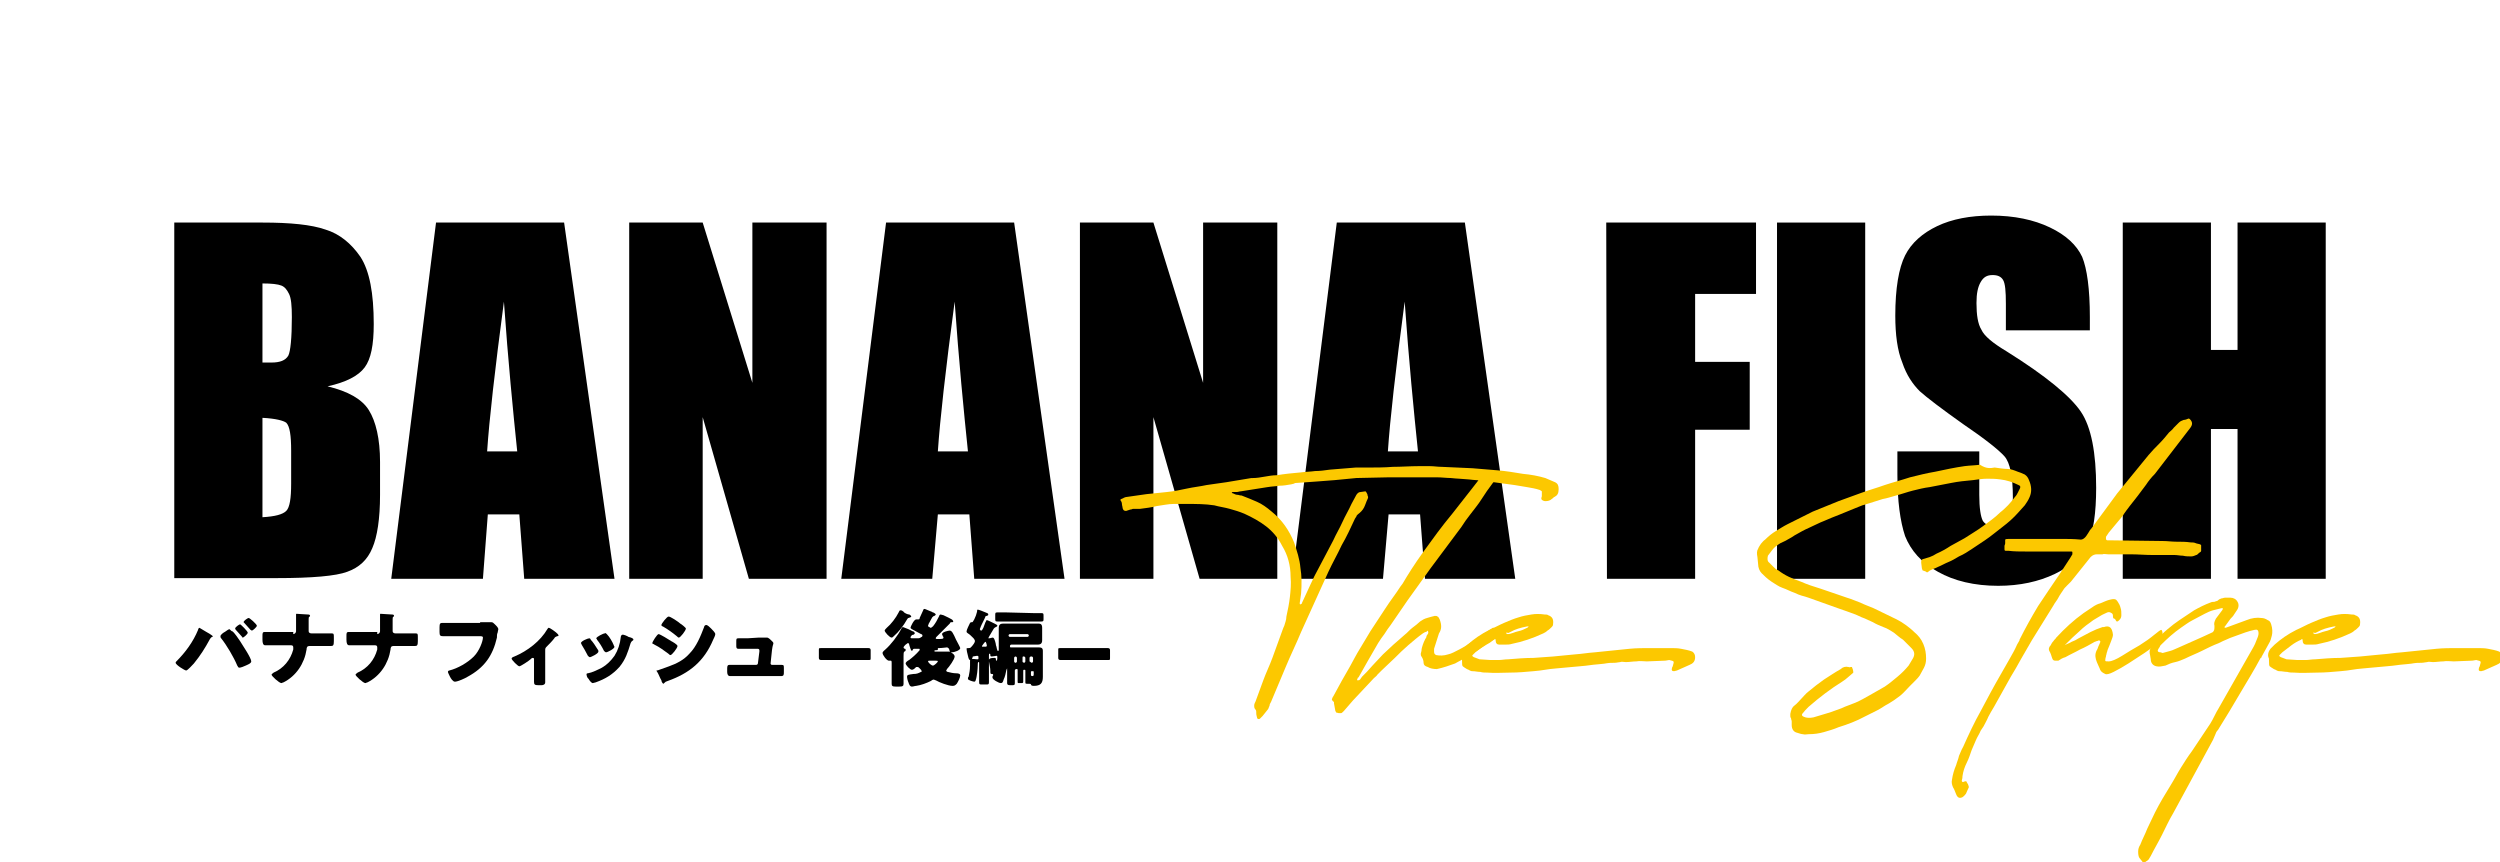 <?xml version="1.0" encoding="utf-8"?>
<!-- Generator: Adobe Illustrator 25.2.3, SVG Export Plug-In . SVG Version: 6.00 Build 0)  -->
<svg version="1.1" id="レイヤー_1" xmlns="http://www.w3.org/2000/svg" xmlns:xlink="http://www.w3.org/1999/xlink" x="0px"
	 y="0px" viewBox="0 0 357.2 123.2" style="enable-background:new 0 0 357.2 123.2;" xml:space="preserve">
<style type="text/css">
	.st0{fill:#FCC800;}
</style>
<g>
	<path d="M24.9,31.8h12.6c4,0,7,0.3,9,1c2,0.6,3.7,2,5,3.9c1.3,2,1.9,5.2,1.9,9.6c0,3-0.4,5-1.3,6.2c-0.9,1.2-2.6,2.1-5.3,2.7
		c2.9,0.7,4.9,1.8,5.9,3.4c1,1.6,1.6,4.1,1.6,7.4v4.7c0,3.4-0.4,6-1.1,7.6c-0.7,1.7-1.9,2.8-3.6,3.4c-1.6,0.6-5,0.9-10.1,0.9H24.9
		V31.8z M37.5,40.5v11.3c0.5,0,1,0,1.3,0c1.2,0,2-0.3,2.4-1c0.3-0.6,0.5-2.5,0.5-5.5c0-1.6-0.1-2.7-0.4-3.3c-0.3-0.6-0.6-1-1.1-1.2
		C39.7,40.6,38.8,40.5,37.5,40.5z M37.5,59.7v14.2c1.8-0.1,2.9-0.4,3.4-0.9s0.7-1.8,0.7-3.9v-4.7c0-2.2-0.2-3.5-0.7-4
		C40.5,60.1,39.4,59.8,37.5,59.7z"/>
	<path d="M80.6,31.8l7.2,50.9H74.9l-0.7-9.2h-4.5L69,82.7H55.9l6.4-50.9C62.3,31.8,80.6,31.8,80.6,31.8z M73.9,64.5
		c-0.6-5.8-1.3-12.9-1.9-21.4c-1.3,9.8-2.1,16.9-2.4,21.4H73.9z"/>
	<path d="M118.1,31.8v50.9H107l-6.6-23.1v23.1H89.9V31.8h10.5l7.1,22.9V31.8H118.1z"/>
	<path d="M144.9,31.8l7.2,50.9h-12.9l-0.7-9.2H134l-0.8,9.2h-13l6.4-50.9C126.6,31.8,144.9,31.8,144.9,31.8z M138.3,64.5
		c-0.6-5.8-1.3-12.9-1.9-21.4c-1.3,9.8-2.1,16.9-2.4,21.4H138.3z"/>
	<path d="M182.5,31.8v50.9h-11.1l-6.6-23.1v23.1h-10.5V31.8h10.5l7.1,22.9V31.8H182.5z"/>
	<path d="M209.3,31.8l7.2,50.9h-12.9l-0.7-9.2h-4.5l-0.8,9.2h-13l6.4-50.9C191,31.8,209.3,31.8,209.3,31.8z M202.6,64.5
		c-0.6-5.8-1.3-12.9-1.9-21.4c-1.3,9.8-2.1,16.9-2.4,21.4H202.6z"/>
	<path d="M229.5,31.8h21.4V42h-8.7v9.7h7.8v9.7h-7.8v21.3h-12.6L229.5,31.8L229.5,31.8z"/>
	<path d="M266.5,31.8v50.9h-12.6V31.8H266.5z"/>
	<path d="M298.3,47.2h-11.7v-3.8c0-1.8-0.1-2.9-0.4-3.4s-0.8-0.7-1.5-0.7c-0.8,0-1.3,0.3-1.7,1c-0.4,0.7-0.6,1.6-0.6,3
		c0,1.7,0.2,3,0.7,3.8c0.4,0.9,1.6,1.9,3.6,3.1c5.6,3.5,9.1,6.4,10.6,8.6s2.2,5.9,2.2,10.9c0,3.6-0.4,6.3-1.2,8
		c-0.8,1.7-2.4,3.2-4.7,4.3s-5,1.7-8.1,1.7c-3.4,0-6.3-0.7-8.6-2c-2.4-1.3-3.9-3.1-4.7-5.1c-0.7-2.1-1.1-5-1.1-8.8v-3.3h11.7v6.2
		c0,1.9,0.2,3.1,0.5,3.7c0.3,0.5,0.9,0.8,1.8,0.8s1.5-0.3,1.9-1c0.4-0.7,0.6-1.7,0.6-3.1c0-3-0.4-5-1.2-5.9
		c-0.8-0.9-2.8-2.5-5.9-4.6c-3.1-2.2-5.2-3.8-6.2-4.7c-1-1-1.9-2.3-2.5-4.1c-0.7-1.7-1-4-1-6.7c0-3.9,0.5-6.8,1.4-8.6
		c0.9-1.8,2.5-3.2,4.6-4.2c2.1-1,4.7-1.5,7.7-1.5c3.3,0,6.1,0.6,8.4,1.7c2.3,1.1,3.8,2.5,4.6,4.2c0.7,1.7,1.1,4.6,1.1,8.6v1.9H298.3
		z"/>
	<path d="M332.3,31.8v50.9h-12.6V61.3h-3.8v21.4h-12.6V31.8h12.6V50h3.8V31.8H332.3z"/>
</g>
<g>
	<path d="M29.5,90.3c0.2,0.1,0.7,0.4,0.8,0.5l0.1,0.1c0,0.1,0,0.1-0.1,0.1c-0.2,0.1-0.2,0.2-0.3,0.3c-0.7,1.3-1.4,2.4-2.3,3.5
		c-0.2,0.2-0.9,1-1.1,1c-0.2,0-1.5-0.8-1.5-1.1c0-0.1,0-0.1,0.1-0.2c1.3-1.3,2.4-2.8,3.1-4.5c0-0.1,0.1-0.3,0.2-0.3
		C28.7,89.8,29.3,90.2,29.5,90.3z M33.2,90.2c0.3,0.2,0.9,1.1,1.1,1.4c0.3,0.5,1.6,2.4,1.6,2.9c0,0.3-0.6,0.5-0.8,0.6
		s-0.7,0.3-0.9,0.3c-0.2,0-0.2-0.2-0.3-0.3c-0.5-1.2-1.5-2.9-2.3-3.9c-0.1-0.1-0.1-0.2-0.1-0.3c0-0.2,0.4-0.5,0.6-0.6
		s0.5-0.4,0.7-0.4C33,90.1,33.1,90.2,33.2,90.2z M35.4,90.4c0,0.2-0.6,0.7-0.7,0.7c-0.1,0-0.1-0.1-0.1-0.1c-0.3-0.3-0.6-0.7-0.9-1
		c0,0-0.1-0.1-0.1-0.2c0-0.2,0.6-0.6,0.7-0.6C34.4,89.2,35.4,90.2,35.4,90.4z M36.7,89.4c0,0.2-0.6,0.7-0.7,0.7
		c-0.1,0-0.1-0.1-0.2-0.1c-0.3-0.3-0.6-0.7-0.9-1l-0.1-0.1c0-0.2,0.6-0.6,0.7-0.6C35.6,88.2,36.7,89.2,36.7,89.4z"/>
	<path d="M41.9,90.6c0.2,0,0.4-0.2,0.4-0.4c0-0.6,0-1.3,0-1.9v-0.1c0-0.2,0-0.3,0-0.4c0-0.1,0-0.1,0.1-0.1c0.2,0,1.3,0.1,1.6,0.1
		c0.1,0,0.3,0,0.3,0.2c0,0.1,0,0.1-0.1,0.1c-0.1,0.1-0.1,0.2-0.1,0.4v0.9c0,0.4,0,0.8,0,0.8c0,0.2,0.2,0.3,0.4,0.3h1.2
		c0.4,0,0.8,0,1.2,0c0.2,0,0.3,0,0.5,0c0.3,0,0.3,0.1,0.3,0.6v0.5c0,0.6-0.1,0.7-0.4,0.7c-0.6,0-1.1,0-1.7,0h-1.4
		c-0.3,0-0.4,0.2-0.4,0.5c-0.3,2-1.5,3.8-3.3,4.7c-0.1,0-0.2,0.1-0.3,0.1c-0.3,0-1.4-1-1.4-1.2c0-0.1,0.2-0.2,0.3-0.3
		c1.4-0.6,2.4-1.8,2.8-3.3c0-0.1,0-0.2,0-0.3c0-0.2-0.1-0.3-0.3-0.3h-2.7c-0.2,0-0.4,0-0.6,0c-0.1,0-0.3,0-0.4,0
		c-0.3,0-0.4-0.3-0.4-0.8v-0.5c0-0.4,0-0.6,0.3-0.6c0.2,0,0.4,0,0.6,0c0.4,0,0.7,0,1.1,0h2.4V90.6z"/>
	<path d="M53.9,90.6c0.2,0,0.4-0.2,0.4-0.4c0-0.6,0-1.3,0-1.9v-0.1c0-0.2,0-0.3,0-0.4c0-0.1,0-0.1,0.1-0.1c0.2,0,1.3,0.1,1.6,0.1
		c0.1,0,0.3,0,0.3,0.2c0,0.1,0,0.1-0.1,0.1c-0.1,0.1-0.1,0.2-0.1,0.4v0.9c0,0.4,0,0.8,0,0.8c0,0.2,0.2,0.3,0.4,0.3h1.2
		c0.4,0,0.8,0,1.2,0c0.2,0,0.3,0,0.5,0c0.3,0,0.3,0.1,0.3,0.6v0.5c0,0.6-0.1,0.7-0.4,0.7c-0.6,0-1.1,0-1.7,0h-1.4
		c-0.3,0-0.4,0.2-0.4,0.5c-0.3,2-1.5,3.8-3.3,4.7c-0.1,0-0.2,0.1-0.3,0.1c-0.3,0-1.4-1-1.4-1.2c0-0.1,0.2-0.2,0.3-0.3
		c1.4-0.6,2.4-1.8,2.8-3.3c0-0.1,0-0.2,0-0.3c0-0.2-0.1-0.3-0.3-0.3h-2.7c-0.2,0-0.4,0-0.6,0c-0.1,0-0.3,0-0.4,0
		c-0.3,0-0.4-0.3-0.4-0.8v-0.5c0-0.4,0-0.6,0.3-0.6c0.2,0,0.4,0,0.6,0c0.4,0,0.7,0,1.1,0h2.4V90.6z"/>
	<path d="M68.6,88.9c0.3,0,1.1,0,1.3,0c0,0,0.2,0,0.3,0c0.2,0,0.3,0.1,0.5,0.3l0.2,0.2c0.2,0.2,0.3,0.4,0.3,0.5s-0.1,0.4-0.1,0.5
		C71,90.6,71,90.8,71,91.1c-0.6,2.6-1.8,4.3-4.2,5.6c-0.3,0.2-1.4,0.7-1.8,0.7c-0.3,0-0.6-0.5-0.7-0.7S64,96.1,64,96
		s0.1-0.2,0.2-0.2c1.2-0.3,2.6-1.1,3.5-2c0.8-0.8,1.3-2.2,1.3-2.7c0-0.2-0.2-0.2-0.5-0.2h-3.7c-0.5,0-1,0-1.5,0
		c-0.4,0-0.5-0.1-0.5-0.6v-0.7c0-0.5,0.1-0.6,0.4-0.6c0.5,0,1.1,0,1.6,0h3.8V88.9z"/>
	<path d="M77.9,97.5c0,0.3-0.3,0.4-0.5,0.4h-0.5c-0.5,0-0.6-0.1-0.6-0.5s0-0.7,0-1.1v-2.1c0-0.1,0-0.2-0.2-0.2
		c-0.1,0-0.2,0.1-0.3,0.2c-0.2,0.2-1.4,1-1.6,1s-1.1-0.9-1.1-1.1c0-0.1,0.1-0.2,0.4-0.3c1.9-0.8,3.7-2.2,4.7-3.9
		c0.1-0.1,0.1-0.2,0.2-0.2c0.2,0,1,0.6,1.2,0.8c0.1,0.1,0.2,0.2,0.2,0.3s-0.1,0.1-0.2,0.1c-0.2,0.1-0.3,0.1-0.4,0.3
		c-0.3,0.4-0.7,0.8-1,1.1c-0.3,0.3-0.3,0.3-0.3,0.7V97.5z"/>
	<path d="M85.4,92.8c0.1,0.1,0.1,0.2,0.1,0.3c0,0.3-1.1,0.8-1.2,0.8c-0.1,0-0.2-0.1-0.3-0.2c-0.3-0.6-0.6-1.1-0.9-1.6
		c0-0.1-0.1-0.2-0.1-0.2c0-0.3,1-0.7,1.2-0.7c0.1,0,0.2,0.1,0.2,0.2C84.7,91.7,85.1,92.3,85.4,92.8z M89.8,91
		c0.4,0.1,0.7,0.2,0.7,0.4c0,0.1-0.1,0.1-0.2,0.2s-0.1,0.1-0.2,0.3c-0.4,1.3-0.7,2.3-1.6,3.4c-1,1.1-2,1.7-3.4,2.2
		c-0.1,0-0.3,0.1-0.4,0.1c-0.2,0-0.5-0.4-0.6-0.6c0,0,0,0-0.1-0.1s-0.2-0.4-0.2-0.5c0-0.2,0.1-0.2,0.2-0.2c0.6-0.1,1.4-0.5,2-0.8
		c0.7-0.4,1.3-1,1.8-1.7c0.5-0.8,0.8-1.7,0.9-2.7c0-0.1,0.1-0.3,0.2-0.3C89,90.6,89.7,90.9,89.8,91z M86.7,90.6
		c0.4,0.4,0.8,1.1,1,1.6c0,0.1,0.1,0.2,0.1,0.2c0,0.3-1,0.8-1.2,0.8c-0.1,0-0.2-0.1-0.3-0.2c-0.3-0.6-0.6-1.1-1-1.6
		c0-0.1-0.1-0.1-0.1-0.2c0-0.2,1-0.7,1.2-0.7C86.5,90.4,86.6,90.5,86.7,90.6z"/>
	<path d="M94.1,90.6c0.2,0,1.5,0.8,1.8,1c0.2,0.1,0.9,0.5,0.9,0.7c0,0.3-0.8,1.3-1,1.3c-0.1,0-0.2-0.1-0.3-0.2
		c-0.7-0.5-1.2-0.9-2-1.3c-0.1-0.1-0.3-0.1-0.3-0.2C93.2,91.7,93.9,90.6,94.1,90.6z M94.2,95.7c0.3-0.1,1.1-0.4,1.4-0.5
		c1.1-0.4,2.1-0.9,2.9-1.8c1-1,1.6-2.5,2.1-3.8c0-0.1,0.1-0.3,0.3-0.3c0.2,0,0.5,0.3,0.7,0.5c0.2,0.2,0.6,0.6,0.6,0.8
		c0,0.2-0.2,0.6-0.3,0.8c-1.3,3.1-3.4,4.8-6.5,5.9c-0.3,0.1-0.3,0.1-0.5,0.3l-0.1,0.1c-0.1,0-0.3-0.3-0.3-0.5
		c-0.2-0.3-0.4-0.9-0.6-1.2c0,0-0.1-0.1-0.1-0.2C94,95.8,94.2,95.7,94.2,95.7z M97.2,89.1c0.2,0.1,0.8,0.6,0.8,0.7
		c0,0.3-0.8,1.3-1,1.3c-0.1,0-0.2-0.1-0.3-0.2c-0.6-0.5-1.3-1-2-1.4c-0.1,0-0.2-0.1-0.2-0.2c0-0.2,0.8-1.2,1-1.2
		C95.7,88,97,88.9,97.2,89.1z"/>
	<path d="M108.4,91.1c0.2,0,0.8,0,1,0c0,0,0.1,0,0.2,0c0.2,0,0.5,0.3,0.7,0.5c0.1,0.1,0.2,0.2,0.2,0.3c0,0.2-0.1,0.2-0.2,1l-0.2,1.9
		l0,0c0,0.1,0.1,0.2,0.2,0.2h0.1c0.4,0,0.9,0,1.3,0c0.3,0,0.3,0.1,0.3,0.5V96c0,0.4,0,0.6-0.4,0.6s-0.8,0-1.3,0h-4.8
		c-0.4,0-0.9,0-1.2,0c-0.3,0-0.4-0.3-0.4-0.6v-0.5c0-0.4,0.1-0.5,0.3-0.5c0.2,0,0.8,0,1.2,0h2.6c0.2,0,0.3-0.1,0.3-0.3l0.2-1.6v-0.2
		c0-0.2-0.2-0.2-0.3-0.2h-1.4c-0.4,0-0.9,0-1.3,0c-0.3,0-0.3-0.2-0.3-0.5v-0.5c0-0.4,0-0.5,0.3-0.5c0.2,0,0.8,0,1.3,0L108.4,91.1
		L108.4,91.1z"/>
	<path d="M118.3,94.3c-0.4,0-0.9,0-1,0c-0.2,0-0.3-0.1-0.3-0.3v-1.1c0-0.3,0-0.3,0.3-0.3c0.1,0,0.7,0,1,0h4.8c0.4,0,0.9,0,1,0
		c0.2,0,0.3,0.1,0.3,0.3V94c0,0.3,0,0.3-0.3,0.3c-0.1,0-0.7,0-1,0H118.3z"/>
	<path d="M133.8,91c0,0-0.1,0.1-0.1,0.2s0.1,0.1,0.2,0.1c0.7,0,0.9,0,0.9-0.2c0-0.1,0-0.1-0.1-0.2c0-0.1-0.1-0.2-0.1-0.3
		c0-0.3,0.9-0.5,1.1-0.5c0.3,0,0.5,0.4,0.9,1.3c0.1,0.2,0.6,1.1,0.6,1.2c0,0.3-0.8,0.6-1.2,0.6c-0.3,0-0.3-0.1-0.4-0.5
		c-0.1-0.1-0.2-0.2-0.3-0.2c-0.1,0-0.7,0.1-1.2,0.1c-0.1,0-0.1,0-0.1,0.1c0,0,0,0,0,0.1s-0.1,0.1-0.2,0.1s-0.3,0-0.3,0.1
		s0.1,0.1,0.1,0.1h0.6c0.4,0,0.8,0,1.2,0c0.3,0,0.4,0,0.6,0.2c0.2,0.1,0.4,0.3,0.4,0.5c0,0.4-0.8,1.5-1.1,1.8c0,0.1-0.1,0.1-0.1,0.2
		s0.1,0.2,0.2,0.2c0.4,0.1,0.8,0.2,1.2,0.2c0.4,0,0.6,0.1,0.6,0.3c0,0.3-0.3,0.9-0.5,1.2c-0.2,0.2-0.3,0.3-0.6,0.3
		c-0.6,0-1.9-0.5-2.4-0.8c-0.1,0-0.2-0.1-0.3-0.1s-0.3,0.1-0.4,0.2c-0.6,0.3-1.4,0.6-2.1,0.7c-0.2,0-0.4,0.1-0.6,0.1
		c-0.3,0-0.4-0.3-0.5-0.6c-0.1-0.2-0.2-0.6-0.2-0.8c0-0.3,0.2-0.3,0.9-0.4c0.5,0,0.7-0.1,1.1-0.3c0.1,0,0.1-0.1,0.1-0.1
		c0-0.1-0.1-0.1-0.1-0.2c-0.1-0.1-0.2-0.2-0.3-0.3s-0.1-0.1-0.3-0.1c-0.1,0-0.1,0-0.2,0.1s-0.3,0.3-0.5,0.3c-0.3,0-0.9-0.7-0.9-0.9
		c0-0.2,0.3-0.4,0.5-0.5c0.4-0.3,1-0.8,1.5-1.4c0,0,0,0,0-0.1s0-0.1-0.1-0.1s-0.6,0-0.7,0s-0.2,0.1-0.2,0.2l-0.1,0.1
		c-0.1,0-0.2-0.2-0.4-0.9c0-0.1,0-0.2-0.2-0.2c-0.1,0-0.1,0.1-0.3,0.2c-0.1,0.1-0.3,0.3-0.3,0.4c0,0.1,0.1,0.2,0.2,0.2
		s0.1,0.1,0.1,0.2c0,0.1-0.1,0.2-0.2,0.2c-0.1,0.1-0.1,0.4-0.1,0.7v2.4c0,0.5,0,1,0,1.5c0,0.3-0.1,0.4-0.6,0.4H128
		c-0.5,0-0.6-0.1-0.6-0.4c0-0.5,0-1,0-1.5v-1.5c0-0.1,0-0.3-0.1-0.3c0,0,0,0-0.1,0c0,0-0.1,0-0.2,0c-0.3,0-0.9-0.8-0.9-1.1
		c0-0.2,0.3-0.4,0.4-0.5c0.8-0.7,1.8-2,2.3-3c0.1-0.1,0.1-0.2,0.2-0.2s0.5,0.2,0.8,0.3c0.2,0.1,0.4,0.2,0.6,0.3
		c0.1,0,0.3,0.1,0.3,0.3c0,0.1-0.1,0.1-0.2,0.2c-0.3,0-0.2,0.1-0.4,0.3v0.1c0,0.1,0.1,0.1,0.3,0.1h0.8c0.3,0,0.4-0.2,0.5-0.2
		c0.1-0.1,0.1-0.1,0.1-0.2s-0.1-0.2-0.2-0.2c-0.6-0.3-0.7-0.4-1.3-0.7c-0.1-0.1-0.2-0.1-0.2-0.2c0-0.2,0.5-1.2,0.8-1.2
		c0,0,0.1,0,0.2,0h0.1c0.2,0,0.2-0.1,0.2-0.2c0.2-0.4,0.3-0.7,0.5-1.1c0-0.1,0.1-0.2,0.2-0.2s0.7,0.3,1,0.4c0.1,0,0.1,0.1,0.2,0.1
		s0.4,0.2,0.4,0.3s-0.1,0.1-0.2,0.2c-0.1,0-0.2,0.1-0.3,0.2c-0.2,0.3-0.3,0.6-0.5,0.9c0,0.1-0.1,0.2-0.1,0.3s0.1,0.2,0.2,0.2
		c0,0,0.1,0.1,0.2,0.1s0.1-0.1,0.3-0.2c0.4-0.5,0.6-0.9,0.9-1.5c0-0.1,0.1-0.2,0.2-0.2c0.1,0,0.3,0.1,0.4,0.1
		c0.2,0.1,1.3,0.6,1.3,0.7c0,0,0.1,0.1,0.1,0.2s-0.1,0.1-0.2,0.1c-0.2,0-0.2,0-0.3,0.2C135,89.8,134.4,90.4,133.8,91z M129.9,87.8
		c0.1,0,0.3,0.2,0.3,0.3s-0.2,0.1-0.4,0.2c-0.1,0-0.1,0.1-0.2,0.2c-0.5,0.9-1.2,1.8-1.9,2.4c-0.1,0.1-0.2,0.2-0.3,0.2
		c-0.3,0-1-0.8-1-1c0-0.1,0.2-0.3,0.3-0.4c0.6-0.5,1.3-1.4,1.7-2.2c0.1-0.2,0.1-0.3,0.3-0.3c0.1,0,0.3,0.1,0.4,0.2
		C129.2,87.6,129.7,87.8,129.9,87.8z M132.8,94.4c-0.1,0-0.2,0-0.2,0.1s0.1,0.1,0.1,0.2c0.1,0.1,0.4,0.4,0.6,0.4
		c0.2,0,0.7-0.5,0.7-0.6s-0.1-0.1-0.3-0.1C133.7,94.4,132.8,94.4,132.8,94.4z"/>
	<path d="M138.8,94.2c0,0.1-0.1,0.1-0.2,0.1c-0.1,0-0.2-0.1-0.3-0.6c-0.1-0.3-0.2-0.9-0.2-1s0.1-0.1,0.3-0.1c0.3,0,0.3-0.1,0.5-0.3
		c0.1-0.1,0.4-0.5,0.4-0.7c0-0.1-0.1-0.3-0.2-0.4l-0.1-0.1c-0.2-0.2-0.5-0.5-0.7-0.6c-0.1-0.1-0.2-0.1-0.2-0.3c0-0.2,0.4-1,0.5-1.2
		c0,0,0.1-0.1,0.2-0.1h0.1c0.1,0,0.1-0.1,0.3-0.4c0.2-0.4,0.3-0.7,0.4-1.1c0-0.1,0-0.3,0.1-0.3s0.9,0.3,1.1,0.4
		c0.2,0.1,0.4,0.1,0.4,0.3c0,0.2-0.1,0.1-0.2,0.2c-0.1,0-0.2,0-0.2,0.1c-0.2,0.5-0.5,1-0.7,1.5c0,0.1-0.1,0.2-0.1,0.3
		s0.1,0.2,0.2,0.2c0.1,0,0.2-0.2,0.3-0.4c0.1-0.3,0.2-0.5,0.3-0.8c0.1-0.1,0.1-0.3,0.2-0.3c0.1,0,0.9,0.4,1.1,0.5s0.4,0.2,0.4,0.3
		s-0.1,0.1-0.2,0.2c-0.1,0-0.2,0.1-0.3,0.2c-0.1,0.2-0.8,1.3-0.8,1.4c0,0,0,0,0.1,0h0.1c0.1,0,0.3-0.1,0.4-0.1s0.1,0,0.2,0.1
		s0.3,0.8,0.3,1c0.1,0.2,0.1,0.5,0.2,0.7c0,0.1,0,0.1,0.1,0.1c0.1,0,0.1-0.1,0.1-0.1c0-0.4,0-0.7,0-1.1v-1c0-0.4,0-0.7,0-1.1
		c0-0.4,0.2-0.6,0.6-0.6c0.4,0,0.7,0,1.1,0h2.8c0.4,0,0.7,0,1.1,0c0.3,0,0.6,0,0.6,0.6c0,0.2,0,0.5,0,0.8v0.3c0,0.3,0,0.5,0,0.7
		c0,0.4-0.2,0.6-0.6,0.6c-0.4,0-0.7,0-1.1,0h-2.7c-0.1,0-0.2,0.1-0.2,0.2c0,0.1,0,0.2,0.1,0.2c0.1,0,0.3,0,0.3,0c0.2,0,0.7,0,1,0
		h1.6c0.4,0,0.7,0,1.1,0c0.4,0,0.6,0.1,0.6,0.5c0,0.3,0,0.7,0,1.1v1.8c0,0.3,0,0.5,0,0.8c0,0.9-0.3,1.3-1.3,1.3
		c-0.3,0-0.4-0.1-0.4-0.2s-0.2-0.1-0.3-0.1h-0.2c-0.3,0-0.3,0-0.3-0.3c0-0.5,0-0.9,0-1.4v-0.2c0-0.1-0.1-0.1-0.1-0.1h-0.1
		c-0.1,0-0.1,0.1-0.1,0.1V96c0,0.5,0,0.9,0,1.4c0,0.2-0.1,0.2-0.3,0.2h-0.3c-0.2,0-0.2,0-0.2-0.3c0-0.5,0-0.9,0-1.4v-0.2
		c0-0.1-0.1-0.1-0.1-0.1h-0.1c-0.1,0-0.2,0.1-0.2,0.2v0.3c0,0.5,0,1,0,1.5c0,0.3-0.1,0.3-0.4,0.3h-0.3c-0.3,0-0.4-0.1-0.4-0.3
		c0-0.5,0-1,0-1.5v-0.5v-0.1l-0.1,0.2c-0.1,0.5-0.2,1-0.4,1.4c-0.1,0.4-0.2,0.5-0.4,0.5c-0.3,0-1.2-0.5-1.2-0.8c0-0.1,0-0.2,0.1-0.3
		v-0.1c0-0.1-0.1-0.1-0.2-0.1c-0.2,0-0.2-0.1-0.2-0.5c0-0.3-0.1-0.7-0.2-1.3c0,0,0-0.1,0-0.2c0-0.3,0.6-0.3,0.8-0.3s0.2,0.1,0.2,0.3
		c0,0,0,0.1,0.1,0.1c0.1,0,0.1-0.5,0.1-0.5c0-0.1,0-0.2-0.1-0.2c-0.1,0-0.5,0.1-0.7,0.1c-0.2,0-0.2-0.1-0.2-0.2c0-0.1,0-0.2-0.1-0.2
		s-0.1,0.1-0.1,0.3v1.9c0,0.6,0,1.2,0,1.9c0,0.3-0.1,0.3-0.4,0.3h-0.6c-0.3,0-0.4,0-0.4-0.3c0-0.6,0-1.2,0-1.9v-0.9
		c0-0.1,0-0.1-0.1-0.1c-0.1,0-0.1,0.3-0.1,0.5c0,0.4-0.1,1.6-0.3,2.1c0,0.1-0.1,0.2-0.2,0.2s-0.9-0.2-0.9-0.4c0,0,0-0.3,0.1-0.3
		c0.1-0.5,0.2-1,0.2-1.6c0-0.2,0-0.4,0-0.5C138.6,94.2,138.6,94.1,138.8,94.2c0.1-0.1,0.7,0,0.8,0h0.1c0.1,0,0.1-0.1,0.1-0.1v-0.2
		c0-0.1,0-0.2-0.2-0.2c-0.1,0-0.5,0.1-0.6,0.1C138.9,94.1,138.9,94.2,138.8,94.2z M140.8,92.4c0.1,0,0.2,0,0.2-0.2
		c0,0-0.1-0.5-0.2-0.5c-0.1,0-0.5,0.6-0.5,0.6c0,0.1,0,0.1,0.1,0.1C140.6,92.4,140.7,92.4,140.8,92.4z M147.6,87.6
		c0.4,0,0.8,0,1.2,0c0.3,0,0.3,0.1,0.3,0.4v0.4c0,0.3,0,0.4-0.3,0.4c-0.4,0-0.8,0-1.2,0h-3.9c-0.4,0-0.8,0-1.2,0
		c-0.3,0-0.3-0.1-0.3-0.4v-0.5c0-0.3,0-0.4,0.3-0.4c0.4,0,0.8,0,1.2,0L147.6,87.6L147.6,87.6z M146.8,91c0.1,0,0.2-0.1,0.2-0.2l0,0
		c0-0.1-0.1-0.2-0.2-0.2h-2.5c-0.1,0-0.2,0.1-0.2,0.2l0,0c0,0.1,0.1,0.2,0.2,0.2H146.8z M145.1,94.7c0.1,0,0.2-0.1,0.2-0.2V94
		c0-0.1-0.1-0.2-0.2-0.2l0,0c-0.1,0-0.2,0.1-0.2,0.2v0.5C144.9,94.6,145,94.7,145.1,94.7L145.1,94.7z M146.3,94.7
		c0.1,0,0.2-0.1,0.2-0.2V94c0-0.1-0.1-0.2-0.2-0.2h-0.1c-0.1,0-0.1,0.1-0.1,0.2v0.5C146.1,94.6,146.1,94.6,146.3,94.7L146.3,94.7z
		 M147.4,94.7c0.1,0,0.2-0.1,0.2-0.2V94c0-0.1-0.1-0.2-0.2-0.2h-0.1c-0.1,0-0.2,0.1-0.2,0.2v0.5C147.2,94.6,147.3,94.6,147.4,94.7
		L147.4,94.7z M147.4,95.9c-0.1,0-0.1,0.1-0.1,0.1v0.3c0,0.2,0,0.3,0.2,0.3c0.2,0,0.2-0.1,0.2-0.4V96c0-0.1-0.1-0.1-0.1-0.1
		S147.4,95.9,147.4,95.9z"/>
	<path d="M152.5,94.3c-0.4,0-0.9,0-1,0c-0.2,0-0.3-0.1-0.3-0.3v-1.1c0-0.3,0-0.3,0.3-0.3c0.1,0,0.7,0,1,0h4.8c0.4,0,0.9,0,1,0
		c0.2,0,0.3,0.1,0.3,0.3V94c0,0.3,0,0.3-0.3,0.3c-0.1,0-0.7,0-1,0H152.5z"/>
</g>
<g>
	<path class="st0" d="M207.3,68.3c-0.6,0-1.3-0.1-2-0.1s-1.5,0-2.2,0h-4.7l-4.6,0.1l-3.1,0.3l-2.6,0.2l-2.8,0.2
		c-0.2,0-0.3,0-0.4,0.1c-0.1,0-0.3,0.1-0.4,0.1c-0.6,0.1-1.1,0.2-1.7,0.2c-0.6,0.1-1.1,0.1-1.7,0.2c-0.7,0.1-1.3,0.2-1.9,0.3
		c-0.6,0.1-1.3,0.2-1.9,0.3c-0.2,0-0.4,0.1-0.6,0.1c-0.2,0-0.3,0-0.5,0c-0.1,0-0.2,0-0.2,0.1c0.1,0.1,0.2,0.1,0.2,0.1
		c0.2,0.1,0.4,0.2,0.6,0.2c0.2,0,0.3,0.1,0.6,0.1c0.8,0.3,1.5,0.6,2.2,0.9s1.4,0.8,2.1,1.4c1.5,1.2,2.5,2.7,3.2,4.4
		c0.4,1.2,0.8,2.4,0.9,3.6c0.2,1.2,0.2,2.4,0.1,3.7l-0.2,1.4c0,0,0,0.1,0.1,0.2c0,0,0-0.1,0.1-0.1s0.1,0,0.1-0.1
		c0.4-0.9,0.8-1.7,1.2-2.6s0.8-1.7,1.3-2.6c0.3-0.6,0.7-1.3,1-1.9c0.3-0.6,0.7-1.3,1-1.9c0.4-0.9,0.9-1.7,1.3-2.6
		c0.4-0.9,0.9-1.7,1.3-2.6l0.7-1.3c0.2-0.3,0.4-0.4,0.6-0.4c0.2,0,0.5-0.1,0.7-0.1l0.1,0.1c0.1,0.2,0.2,0.3,0.2,0.5
		c0.1,0.2,0.1,0.3,0,0.5c-0.2,0.4-0.3,0.8-0.5,1.2s-0.5,0.7-0.9,1c-0.1,0.1-0.2,0.2-0.2,0.3c-0.1,0.1-0.1,0.2-0.2,0.3
		c-0.6,1.3-1.2,2.6-1.9,3.8c-0.6,1.3-1.3,2.5-1.9,3.8l-3.9,8.6c-0.7,1.7-1.5,3.3-2.2,5s-1.4,3.3-2.1,5c-0.1,0.2-0.2,0.3-0.2,0.5
		c-0.1,0.2-0.1,0.3-0.2,0.5l-0.4,0.5l-0.4,0.5l-0.4,0.4c-0.2,0.1-0.4,0-0.4-0.2c0-0.1-0.1-0.3-0.1-0.5c0-0.3,0-0.5-0.1-0.6
		c-0.2-0.2-0.2-0.4-0.2-0.6s0.1-0.4,0.2-0.6l1.1-3c0.4-1.1,0.9-2.1,1.3-3.2c0.4-1.1,0.8-2.2,1.2-3.3c0.2-0.5,0.3-0.9,0.5-1.3
		c0.1-0.4,0.3-0.8,0.3-1.3c0.2-0.9,0.4-1.9,0.5-2.8c0.1-0.9,0.2-1.9,0.1-2.9c0-1.6-0.4-3.1-1.2-4.4c-0.6-1.2-1.4-2.1-2.3-2.8
		c-0.9-0.7-2-1.3-3.1-1.8c-0.7-0.3-1.4-0.5-2.1-0.7c-0.7-0.2-1.5-0.3-2.2-0.5c-1.3-0.2-2.6-0.2-3.9-0.2h-1.9c-0.8,0-1.6,0.2-2.4,0.3
		c-0.8,0.2-1.6,0.3-2.4,0.4h-1c-0.1,0-0.2,0.1-0.4,0.1l-0.6,0.2c-0.3,0-0.4-0.1-0.5-0.4c0-0.2-0.1-0.4-0.1-0.6
		c0-0.2-0.1-0.4-0.2-0.5v-0.1c0,0,0-0.1,0.1-0.1c0.2-0.1,0.3-0.1,0.4-0.2c0.1,0,0.2-0.1,0.4-0.1l2.8-0.4c0.9-0.1,1.9-0.2,2.9-0.3
		s2-0.3,2.9-0.5c0.9-0.2,1.9-0.3,2.8-0.5c0.9-0.1,1.9-0.3,2.8-0.4l3.6-0.6h0.2c0.6,0,1.1-0.1,1.7-0.2c0.6-0.1,1.1-0.2,1.7-0.2
		c1.2-0.2,2.3-0.3,3.4-0.4c0.7-0.1,1.4-0.1,2.1-0.2c0.7,0,1.4-0.1,2.1-0.2l3.7-0.3c0.2,0,0.5,0,0.8,0s0.5,0,0.8,0
		c1.2,0,2.5,0,3.7-0.1c1.2,0,2.5-0.1,3.7-0.1c0.5,0,1.1,0,1.6,0c0.6,0,1.1,0.1,1.7,0.1l4.4,0.2c1.2,0.1,2.4,0.2,3.6,0.3
		c1.2,0.1,2.4,0.3,3.6,0.5c1.1,0.1,2.2,0.3,3.2,0.6c0.2,0.1,0.5,0.2,0.7,0.3s0.5,0.2,0.7,0.3c0.4,0.2,0.5,0.5,0.5,1
		c0,0.6-0.2,0.9-0.6,1.1c-0.1,0-0.2,0.2-0.4,0.3c-0.2,0.2-0.5,0.3-0.9,0.3c-0.2,0-0.4-0.1-0.5-0.2s-0.1-0.2,0-0.5v-0.3
		c0-0.2,0-0.3,0-0.4c0,0-0.1-0.1-0.3-0.2c-0.6-0.2-1.2-0.3-1.8-0.4s-1.2-0.2-1.8-0.3c-0.7-0.1-1.5-0.2-2.2-0.3s-1.5-0.2-2.2-0.3
		s-1.4-0.1-2.1-0.2C208.9,68.4,208.1,68.4,207.3,68.3z"/>
	<path class="st0" d="M200.4,83.4c0.7-1.2,1.7-2.8,3-4.6c1.3-1.8,2.6-3.6,4.1-5.4l2.9-3.7c0.2-0.3,0.5-0.6,0.7-0.9
		c0.2-0.3,0.4-0.6,0.6-0.9c0.2-0.2,0.4-0.3,0.5-0.4c0.1-0.1,0.3-0.1,0.6-0.1h0.2c0.2-0.1,0.3-0.1,0.4,0.2c0.1,0.3,0.1,0.5,0.2,0.7
		c0,0.2-0.1,0.5-0.3,0.7c-0.6,0.8-1.1,1.5-1.6,2.3c-0.5,0.8-1.1,1.5-1.7,2.3c-0.2,0.3-0.4,0.5-0.6,0.8c-0.2,0.3-0.4,0.6-0.6,0.9
		l-4.4,5.9l-3.3,4.6l-2.4,3.5c-0.3,0.4-0.6,0.8-0.9,1.3c-0.3,0.4-0.6,0.8-0.9,1.3l-1.5,2.6l-1.3,2.3c-0.1,0-0.1,0-0.1,0.1
		c0,0-0.1,0.1-0.1,0.3h0.2c0.2,0,0.3-0.2,0.5-0.5c0.5-0.5,1-1,1.5-1.6c0.5-0.5,1-1.1,1.5-1.6s1-0.9,1.5-1.4c0.5-0.4,1-0.9,1.6-1.4
		c0.4-0.3,0.7-0.7,1.1-1c0.4-0.3,0.8-0.6,1.1-0.9c0.3-0.2,0.6-0.4,1-0.5c0.3-0.1,0.7-0.2,1.1-0.3c0.2,0,0.3,0,0.4,0.1
		c0.1,0,0.2,0.2,0.3,0.4c0.3,0.8,0.3,1.4-0.1,2l-0.7,2.2c0,0.1,0,0.2,0,0.2s0,0.1,0,0.2c0,0.3,0.1,0.4,0.3,0.5
		c0.5,0.1,1.1,0.1,1.7-0.1c0.5-0.1,1-0.4,1.6-0.7c0.6-0.3,1.2-0.7,1.8-1.1c0.6-0.4,1.2-0.8,1.7-1.1c0.5-0.4,1-0.7,1.3-0.9h0.2
		l0.3,0.3c0,0,0.1,0.1,0,0.1v0.1c0.1,0.2,0.1,0.4,0,0.6c-0.1,0.2-0.2,0.4-0.4,0.6c-0.1,0.1-0.4,0.4-1,0.7c-0.5,0.3-1.1,0.7-1.7,1.1
		c-0.6,0.4-1.2,0.7-1.7,1c-0.6,0.3-0.9,0.5-1.1,0.6c-0.8,0.3-1.7,0.6-2.6,0.8c-0.5,0-1-0.1-1.3-0.3c-0.4-0.1-0.6-0.3-0.6-0.6
		s-0.1-0.6-0.3-0.9c-0.1-0.1-0.1-0.3-0.1-0.4c0-0.1,0.1-0.3,0.1-0.4c0-0.3,0.1-0.6,0.2-0.9c0.1-0.3,0.2-0.5,0.3-0.7
		c0-0.1,0.1-0.1,0.1-0.2c0,0,0.1-0.1,0.1-0.2s0.1-0.3,0.2-0.4c0.1-0.1,0.1-0.3,0-0.5c-0.1,0.1-0.2,0.2-0.3,0.2s-0.2,0.1-0.4,0.2
		c-0.7,0.5-1.4,1.1-2.1,1.7c-0.7,0.6-1.3,1.2-1.9,1.8l-1.9,1.8c-0.2,0.2-0.4,0.4-0.6,0.6c-0.1,0.2-0.3,0.3-0.5,0.5l-3,3.2l-1.3,1.5
		c-0.2,0.2-0.3,0.3-0.4,0.3c-0.1,0-0.2,0-0.3,0s-0.3-0.1-0.4-0.1c0,0,0-0.1-0.1-0.2l-0.2-1.1v-0.1v-0.1c-0.2-0.1-0.3-0.3-0.3-0.4
		c0.1-0.2,0.1-0.3,0.2-0.4c0.4-0.7,0.8-1.5,1.2-2.2s0.8-1.4,1.2-2.1c0.5-0.9,0.9-1.7,1.4-2.5c0.5-0.8,1-1.7,1.5-2.5
		c0.7-1.1,1.4-2.1,2.1-3.2c0.7-1.1,1.5-2.1,2.2-3.2L200.4,83.4z"/>
	<path class="st0" d="M237.8,94.4l-2.5,0.1c-0.5,0-1-0.1-1.5,0c-0.5,0-1,0.1-1.5,0.1c-0.3,0-0.6-0.1-0.8,0c-0.2,0-0.5,0.1-0.8,0.1
		c-1.3,0-0.9,0.1-2.2,0.2s-1.5,0.2-2.8,0.3c-1.4,0.1-1.9,0.2-3.3,0.3c-1.4,0.1-1.9,0.3-3.3,0.4c-1.1,0.1-2.2,0.2-3.3,0.2
		s-2.2,0.1-3.3,0c-0.3,0-0.7,0-1-0.1c-0.4,0-0.7-0.1-1.1-0.1c-0.1,0-0.2,0-0.4-0.1c-0.1-0.1-0.2-0.1-0.4-0.2
		c-0.3-0.2-0.5-0.3-0.6-0.4s-0.1-0.4-0.1-0.7c0-0.3,0-0.5-0.1-0.6c-0.1-0.4,0-0.8,0.3-1.2c0.1-0.1,0.2-0.2,0.3-0.3s0.2-0.2,0.3-0.3
		c0.9-0.8,1.9-1.5,3.1-2.1c0.7-0.3,1.4-0.7,2.1-1c0.7-0.3,1.4-0.6,2.1-0.8c0.6-0.2,1.2-0.3,1.8-0.4c0.6-0.1,1.2-0.1,1.9,0
		c0.2,0,0.4,0,0.5,0.1c0.6,0.2,0.8,0.6,0.7,1.3c0,0.2-0.1,0.3-0.2,0.4c-0.2,0.2-0.4,0.4-0.6,0.5c-0.2,0.2-0.4,0.3-0.6,0.4
		c-1.5,0.7-3,1.2-4.5,1.5c-0.3,0.1-0.6,0.1-0.9,0.1s-0.6,0-0.9,0c-0.3,0-0.5-0.2-0.5-0.6c0-0.2-0.1-0.3-0.2-0.1
		c-0.5,0.2-1,0.5-1.4,0.8c-0.4,0.3-0.8,0.6-1.3,1l-0.4,0.4c-0.1,0.1,0,0.2,0.2,0.3l0.8,0.3l1.5,0.1c0.4,0,0.8,0,1.3,0
		c0.4,0,0.8-0.1,1.3-0.1c1.2-0.1,2.4-0.2,3.6-0.2c1.2-0.1,1.5-0.1,2.8-0.2s1.8-0.2,3.1-0.3s1.6-0.2,2.9-0.3l4.9-0.5
		c1-0.1,2-0.1,2.9-0.1c1,0,1.9,0,2.9,0c0.6,0,1.1,0,1.6,0.1s1.1,0.2,1.6,0.4c0.3,0.2,0.4,0.5,0.4,0.8c0,0.6-0.3,0.9-0.8,1.1
		l-1.8,0.8l-0.4,0.1c-0.3,0-0.4-0.1-0.3-0.5l0.1-0.2c0.1-0.4,0.2-0.6,0.1-0.7c-0.1-0.1-0.3-0.1-0.6-0.2
		C238,94.4,237.9,94.4,237.8,94.4L237.8,94.4z M215.4,90.6c0.5,0,1-0.3,1.5-0.4c0.5-0.1,0.9-0.3,1.3-0.5c0,0,0.1,0,0.1-0.1
		c0,0,0.1,0,0.1-0.1h-0.2c-1,0.2-1.7,0.4-2.4,0.8l-0.2,0.1c0,0-0.2,0.1-0.2,0h-0.2v0.1L215.4,90.6L215.4,90.6z"/>
	<path class="st0" d="M285,66.8c0.7,0.1,1.3,0.2,1.8,0.2s1,0.2,1.5,0.4c0.3,0.1,0.6,0.2,1,0.4c0.3,0.2,0.5,0.5,0.6,0.8
		c0.4,0.9,0.4,1.7,0.1,2.4c-0.2,0.5-0.5,0.9-0.7,1.2c-0.3,0.3-0.6,0.7-0.9,1c-0.7,0.8-1.5,1.5-2.3,2.1s-1.6,1.3-2.5,1.9
		c-0.6,0.4-1.2,0.8-1.8,1.2c-0.6,0.4-1.2,0.8-1.9,1.1c-0.5,0.3-1,0.6-1.5,0.8c-0.5,0.2-1,0.5-1.5,0.7c-0.2,0.1-0.4,0.2-0.7,0.3
		c-0.2,0.1-0.5,0.2-0.7,0.4c-0.1,0.1-0.2,0.1-0.3,0c-0.1-0.1-0.3-0.1-0.5-0.2l-0.1-0.3l-0.1-0.8c0-0.2,0-0.4,0.2-0.5
		c0.3-0.1,0.7-0.2,1-0.3s0.7-0.3,1-0.5c0.7-0.3,1.4-0.7,2-1.1c0.7-0.4,1.3-0.7,2-1.1c0.9-0.6,1.8-1.1,2.6-1.7c0.8-0.6,1.7-1.2,2.5-2
		c0.4-0.3,0.8-0.7,1.1-1c0.3-0.3,0.7-0.8,1-1.2c0.2-0.2,0.3-0.4,0.4-0.6c0.1-0.2,0.2-0.4,0.3-0.6c0.1-0.2,0.1-0.4-0.2-0.5
		c-0.8-0.4-1.7-0.7-2.6-0.8c-0.7-0.1-1.3-0.1-1.9-0.1s-1.3,0.1-2,0.2c-1.1,0.1-2.1,0.2-3.1,0.4c-1,0.2-2,0.4-3.1,0.6
		c-0.8,0.1-1.6,0.3-2.4,0.5c-0.8,0.2-1.6,0.5-2.4,0.7c-0.7,0.2-1.3,0.4-1.9,0.5c-0.6,0.2-1.3,0.4-1.9,0.6c-0.3,0.1-0.7,0.2-1,0.3
		s-0.7,0.3-1,0.4c-0.7,0.3-1.5,0.6-2.2,0.9c-0.8,0.3-1.5,0.6-2.2,0.9c-0.8,0.3-1.5,0.7-2.2,1c-0.7,0.3-1.4,0.7-2.1,1.1
		c-0.3,0.2-0.6,0.4-1,0.6c-0.3,0.2-0.6,0.3-1,0.5c-0.5,0.3-0.9,0.6-1.2,1c-0.2,0.3-0.4,0.5-0.6,0.8c-0.1,0.4-0.1,0.8,0.2,1
		c0.2,0.2,0.4,0.4,0.6,0.6c0.2,0.2,0.4,0.4,0.7,0.5c0.9,0.7,2,1.2,3.2,1.6c0.9,0.4,1.8,0.7,2.8,1l3.8,1.3c0.7,0.2,1.3,0.5,1.9,0.7
		c0.6,0.3,1.2,0.5,1.9,0.8l3.3,1.6c0.4,0.2,0.9,0.5,1.3,0.8c0.4,0.3,0.8,0.6,1.2,1c0.6,0.5,1,1,1.3,1.7c0.3,0.7,0.4,1.4,0.4,2.1
		c0,0.5-0.1,0.9-0.3,1.3s-0.4,0.7-0.6,1.1c-0.2,0.3-0.5,0.6-0.7,0.8c-0.2,0.2-0.5,0.5-0.7,0.7c-0.5,0.5-0.9,1-1.4,1.4
		s-1.1,0.8-1.6,1.1c-0.6,0.3-1.1,0.7-1.7,1c-0.6,0.3-1.2,0.6-1.8,0.9c-1.1,0.6-2.4,1.1-3.7,1.5c-0.7,0.3-1.4,0.5-2.1,0.7
		c-0.7,0.2-1.4,0.3-2.2,0.3c-0.3,0-0.5,0.1-0.8,0c-0.2,0-0.5-0.1-0.8-0.2c-0.5-0.1-0.8-0.5-0.8-1.1c0-0.2,0-0.4,0-0.5
		c0-0.2-0.1-0.3-0.1-0.5c-0.1-0.1-0.1-0.2-0.1-0.3c0-0.1,0-0.2,0-0.3c0.1-0.6,0.3-1,0.6-1.2c0.4-0.3,0.7-0.7,1-1
		c0.3-0.3,0.6-0.7,1-1c0.7-0.6,1.5-1.2,2.2-1.7c0.8-0.5,1.5-1,2.4-1.5c0.3-0.3,0.7-0.4,1.1-0.3c0.1,0,0.2,0.1,0.3,0
		c0.1,0,0.2,0,0.2,0c0.1,0.2,0.2,0.5,0.2,0.8c0,0,0,0-0.1,0.1c-0.2,0.2-0.5,0.4-0.7,0.6s-0.5,0.4-0.8,0.6c-1.6,1-3.2,2.2-4.8,3.6
		c-0.3,0.3-0.6,0.6-0.9,1c-0.1,0.2,0,0.3,0.2,0.4c0.4,0.2,0.9,0.2,1.4,0.1c0.3-0.1,0.7-0.2,1-0.3c0.3-0.1,0.7-0.2,1-0.3
		c0.7-0.2,1.4-0.5,2-0.7c0.6-0.3,1.3-0.5,2-0.8c0.7-0.3,1.4-0.7,2.1-1.1s1.4-0.8,2.1-1.2c0.6-0.4,1.2-0.9,1.8-1.4s1.1-1,1.6-1.6
		c0.1-0.2,0.2-0.3,0.3-0.5c0.1-0.2,0.2-0.3,0.3-0.5c0.3-0.5,0.3-1-0.2-1.5c-0.2-0.2-0.4-0.4-0.6-0.6s-0.4-0.4-0.6-0.6
		c-0.5-0.3-0.9-0.7-1.3-1c-0.5-0.3-0.9-0.6-1.5-0.8c-0.5-0.2-1-0.4-1.5-0.7c-0.5-0.2-1-0.5-1.6-0.7c-0.6-0.3-1.1-0.5-1.7-0.7
		c-0.6-0.2-1.1-0.4-1.7-0.6l-4.2-1.5c-0.3-0.1-0.6-0.2-1-0.3c-0.3-0.1-0.6-0.2-1-0.4c-0.6-0.2-1.1-0.5-1.7-0.7
		c-0.6-0.2-1.1-0.6-1.6-0.9c-0.6-0.4-1-0.8-1.4-1.2c-0.3-0.3-0.5-0.8-0.5-1.3l-0.1-1c-0.1-0.5-0.1-0.9,0.1-1.2
		c0.1-0.3,0.3-0.5,0.4-0.7c0.2-0.2,0.3-0.4,0.6-0.6c0.5-0.5,1-0.9,1.5-1.2c0.5-0.3,1.1-0.7,1.7-1c1.2-0.6,2.4-1.2,3.6-1.8
		c1.2-0.5,2.5-1,3.7-1.5c1.1-0.4,2.2-0.8,3.3-1.2c1.1-0.4,2.2-0.7,3.3-1.1c1.2-0.4,2.4-0.7,3.6-1.1c1.2-0.3,2.4-0.6,3.6-0.8
		c1.4-0.3,2.8-0.6,4.2-0.8c0.8-0.1,1.5-0.1,2.2-0.2C283.8,67,284.4,66.9,285,66.8z"/>
	<path class="st0" d="M291.2,86.6c1-1.5,2-3,3.1-4.6l1.5-2.3l0.3-0.5v-0.3c0-0.1-0.1-0.1-0.2-0.1H292c-0.8,0-1.7,0-2.5,0
		c-0.9,0-1.7,0-2.5-0.1c-0.1,0-0.1,0-0.2,0c0,0-0.1,0-0.2,0c-0.2,0-0.2-0.1-0.2-0.3c0-0.1,0-0.2,0-0.4c0-0.1,0.1-0.2,0.1-0.4
		c0-0.1,0-0.2,0-0.3s0-0.2,0-0.2c0.1-0.1,0.3-0.1,0.7-0.1c0.7,0,1.5,0,2.2,0c0.8,0,1.5,0,2.3,0c0.9,0,1.9,0,2.8,0s1.8,0,2.8,0.1
		c0.2,0,0.4-0.1,0.6-0.3c0.2-0.2,0.3-0.4,0.5-0.7c0.1-0.2,0.3-0.5,0.5-0.7l3.6-4.9L307,65c0.5-0.6,1-1.1,1.5-1.6s1-1.1,1.4-1.6
		c0.2-0.2,0.5-0.4,0.7-0.7c0.2-0.2,0.5-0.5,0.7-0.7s0.4-0.3,0.7-0.4c0.2,0,0.5-0.1,0.7-0.2c0,0,0.1,0,0.2,0.1c0.4,0.4,0.4,0.8,0,1.3
		l-3,3.9l-2,2.6c-0.5,0.5-0.9,1-1.3,1.6c-0.4,0.5-0.8,1.1-1.2,1.6c-0.4,0.5-0.7,0.9-1.1,1.4c-0.3,0.4-0.7,0.9-1,1.4l-2,2.4l-0.2,0.3
		c-0.1,0.1-0.1,0.2-0.2,0.3c0,0.1,0,0.2,0,0.3s0.1,0.2,0.2,0.2s0.2,0,0.3,0l7.6,0.1c0.7,0,1.3,0.1,2,0.1s1.3,0,2,0.1
		c0.2,0,0.5,0,0.7,0.1s0.5,0.1,0.7,0.2l0.1,0.1c0,0.1,0,0.3,0,0.4c0,0.2,0,0.3,0,0.4c0,0.1-0.1,0.2-0.3,0.3
		c-0.2,0.2-0.3,0.3-0.4,0.3c-0.2,0.1-0.5,0.2-0.7,0.2c-0.4,0-0.8,0-1.2-0.1c-0.4,0-0.8-0.1-1.2-0.1c-0.5,0-1,0-1.5,0s-1,0-1.6,0
		c-1.1,0-2.1-0.1-3.2-0.1s-2.1,0-3.2,0c-0.3,0-0.6-0.1-0.8,0c-0.2,0-0.5,0-0.8,0s-0.6,0.1-0.9,0.4l-2.8,3.5
		c-0.2,0.2-0.4,0.4-0.6,0.6c-0.2,0.2-0.4,0.4-0.5,0.6c-0.2,0.3-0.5,0.7-0.7,1.1c-0.2,0.4-0.5,0.7-0.7,1.1l-3.1,5
		c-0.5,0.9-1,1.7-1.5,2.6c-0.5,0.9-1,1.8-1.5,2.6l-2.4,4.3c-0.3,0.5-0.6,1-0.8,1.4c-0.2,0.5-0.5,1-0.7,1.4l-0.4,0.6
		c-0.2,0.5-0.5,0.9-0.7,1.4s-0.4,0.9-0.6,1.4c-0.2,0.6-0.4,1.2-0.7,1.8c-0.3,0.6-0.5,1.2-0.6,1.9c0,0.1,0,0.3-0.1,0.6
		c0,0.2,0.1,0.3,0.3,0.2c0.2-0.1,0.3-0.1,0.4,0c0,0.1,0.1,0.2,0.1,0.2c0,0.1,0.1,0.1,0.1,0.2c0.1,0.2,0.1,0.3,0.1,0.4
		c-0.2,0.4-0.3,0.7-0.4,0.9c-0.1,0.1-0.2,0.3-0.5,0.5c-0.4,0.2-0.7,0.1-0.9-0.4c-0.1-0.2-0.1-0.3-0.2-0.5c-0.1-0.2-0.1-0.3-0.2-0.4
		c-0.2-0.4-0.3-0.8-0.2-1.2c0.1-0.7,0.3-1.4,0.6-2.1c0.1-0.4,0.3-0.8,0.4-1.3c0.2-0.4,0.3-0.8,0.6-1.3c0.8-1.8,1.6-3.5,2.5-5.1
		c0.9-1.7,1.8-3.4,2.9-5.3c0.4-0.7,0.8-1.4,1.2-2.1c0.4-0.7,0.8-1.4,1.1-2.1l0.4-0.7l-0.1,0.1C289.4,89.7,290.3,88.1,291.2,86.6z"/>
	<path class="st0" d="M295,92.2c0.3-0.2,0.7-0.3,1-0.5c0.3-0.1,0.7-0.3,1-0.5c0.6-0.3,1.1-0.6,1.7-0.9c0.6-0.3,1.1-0.5,1.7-0.7h0.1
		h0.1c0.8-0.3,1.2,0.1,1.3,1.1c0,0.2-0.1,0.5-0.3,1c-0.2,0.5-0.3,0.8-0.4,1c-0.1,0.2-0.1,0.4-0.2,0.6c0,0.2-0.1,0.3-0.1,0.5
		c-0.1,0.3-0.1,0.5-0.1,0.6s0.2,0.1,0.5,0.1c0.4,0,1.1-0.3,1.9-0.8s1.6-1,2.5-1.5c0.8-0.5,1.5-1,2.1-1.5s0.9-0.7,1-0.7
		s0.2,0.3,0.2,0.7s-0.3,0.9-0.9,1.4c-0.4,0.3-1,0.7-1.7,1.2c-0.8,0.5-1.5,1-2.3,1.5c-0.8,0.5-1.5,0.9-2.1,1.2
		c-0.6,0.3-1,0.4-1.2,0.3s-0.4-0.2-0.5-0.3c-0.1-0.1-0.2-0.2-0.3-0.5c-0.2-0.4-0.3-0.7-0.4-0.9c-0.2-0.5-0.3-1-0.1-1.5
		c0-0.1,0.2-0.3,0.3-0.7c0.2-0.4,0.3-0.7,0.3-0.7c0-0.1-0.1-0.2-0.2-0.2s-0.2,0.1-0.3,0.1c-0.1,0-0.2,0.1-0.3,0.1
		c-0.7,0.4-1.4,0.8-2.1,1.1c-0.7,0.4-1.4,0.7-2.1,1.1c-0.4,0.1-0.7,0.3-1,0.5c-0.1,0-0.2,0-0.2,0c-0.1,0-0.1,0-0.2,0
		c-0.3,0-0.4-0.1-0.5-0.4s-0.2-0.7-0.4-1c-0.1-0.2-0.1-0.5,0.2-0.8c0.1-0.2,0.2-0.4,0.4-0.6c0.1-0.2,0.3-0.3,0.4-0.5
		c1.2-1.3,2.5-2.5,3.9-3.5c0.4-0.3,0.8-0.5,1.2-0.8c0.4-0.3,0.8-0.5,1.2-0.6c0.5-0.2,0.9-0.4,1.3-0.5c0.1,0,0.3-0.1,0.6-0.1
		s0.4,0.1,0.6,0.4c0.2,0.3,0.3,0.5,0.4,0.9c0.1,0.3,0.1,0.6,0.1,1c0,0.3-0.1,0.5-0.3,0.7c-0.1,0.1-0.2,0.2-0.3,0.2s-0.2-0.1-0.2-0.2
		c-0.1-0.1-0.1-0.2-0.2-0.2s-0.2-0.1-0.2-0.3c0-0.2,0-0.4-0.2-0.5s-0.3-0.2-0.6-0.1c-0.4,0.2-0.7,0.3-1,0.5c-0.3,0.2-0.7,0.4-1,0.6
		c-0.7,0.5-1.4,1-2,1.6c-0.7,0.6-1.3,1.2-1.9,1.8C295.2,92,295.1,92.1,295,92.2C295.1,92.1,295.1,92.2,295,92.2L295,92.2z"/>
	<path class="st0" d="M323,94c-0.9,1.7-1.9,3.3-2.9,5c-1,1.7-2,3.4-3.2,5.3c-0.2,0.2-0.3,0.4-0.4,0.7c-0.1,0.2-0.2,0.5-0.3,0.7
		l-3.2,5.9l-2.5,4.6c-0.6,1-1.1,2.1-1.6,3.1s-1.1,2-1.6,3c-0.1,0.2-0.2,0.3-0.3,0.5c-0.1,0.1-0.2,0.2-0.4,0.3
		c-0.1,0.1-0.2,0.2-0.3,0.2c-0.1,0-0.2-0.1-0.2-0.2c-0.2-0.2-0.3-0.4-0.4-0.5s-0.2-0.4-0.2-0.9c0-0.4,0.1-0.7,0.3-1
		c0.3-0.8,0.7-1.5,1-2.3c0.4-0.8,0.7-1.5,1.1-2.3c0.7-1.4,1.5-2.7,2.3-4c0.5-0.8,0.9-1.6,1.4-2.4s1-1.6,1.6-2.4l2.6-3.9
		c0.2-0.3,0.4-0.7,0.6-1.1s0.4-0.8,0.6-1.1l5-8.8l0.2-0.4l0.4-1c0-0.1,0.1-0.2,0.1-0.5c0-0.5-0.2-0.6-0.6-0.5
		c-0.9,0.2-1.7,0.5-2.5,0.8c-0.5,0.2-0.9,0.3-1.3,0.5c-0.5,0.2-0.9,0.4-1.3,0.6c-0.8,0.3-1.6,0.7-2.4,1.1c-0.8,0.4-1.6,0.7-2.4,1.1
		c-0.5,0.2-0.9,0.4-1.4,0.5s-1,0.3-1.4,0.5c-0.5,0.1-0.9,0.2-1.3,0.1c-0.5-0.1-0.8-0.5-0.8-1l-0.1-0.6c-0.1-0.4-0.1-0.7,0.1-1
		c0.1-0.2,0.2-0.4,0.4-0.6c0.1-0.2,0.2-0.4,0.4-0.5c0.5-0.6,1-1.1,1.6-1.6s1.1-0.9,1.7-1.3c0.7-0.5,1.4-0.9,2.1-1.4
		c0.7-0.4,1.5-0.8,2.3-1.1c0.2-0.1,0.3-0.1,0.4-0.1s0.3,0,0.4-0.1c0.2,0,0.3-0.1,0.4-0.2c0.1-0.1,0.2-0.1,0.4-0.2
		c0.2,0,0.3-0.1,0.5-0.1s0.3,0,0.4,0h0.4c0.4,0,0.8,0.2,1,0.6c0.2,0.3,0.2,0.8-0.1,1.2c-0.1,0.2-0.3,0.4-0.4,0.6
		c-0.1,0.2-0.3,0.4-0.5,0.6l-0.8,1.1l-0.1,0.1c0,0,0.1,0.1,0.2,0.1l3-1.1c0.7-0.3,1.5-0.4,2.1-0.3c0.3,0,0.6,0.1,0.9,0.3
		c0.3,0.1,0.4,0.3,0.5,0.6c0.2,0.6,0.2,1.2,0.1,1.6c-0.1,0.4-0.2,0.8-0.4,1.1l-1.1,2V94H323z M309,93.3c0.4-0.1,0.7-0.2,1.1-0.3
		s0.7-0.3,1-0.4l3.6-1.6l1.3-0.6c0.3-0.1,0.4-0.4,0.4-0.7v-0.3c-0.1-0.3,0-0.6,0.2-1l0.9-1.2c0,0,0.1-0.1,0.1-0.3h-0.1h-0.1
		c-0.4,0.1-0.8,0.2-1.2,0.3c-0.4,0.1-0.8,0.3-1.2,0.5c-0.6,0.3-1.1,0.6-1.7,0.9s-1.1,0.7-1.7,1.1c-1,0.7-1.9,1.5-2.8,2.4
		c-0.1,0.1-0.2,0.2-0.2,0.3c-0.1,0.1-0.1,0.2-0.2,0.3c-0.2,0.3-0.1,0.5,0.3,0.5L309,93.3L309,93.3z"/>
	<path class="st0" d="M353.1,94.4l-2.5,0.1c-0.5,0-1-0.1-1.5,0c-0.5,0-1,0.1-1.5,0.1c-0.3,0-0.6-0.1-0.8,0c-0.2,0-0.5,0.1-0.8,0.1
		c-1.3,0-0.9,0.1-2.2,0.2c-1.3,0.1-1.5,0.2-2.8,0.3c-1.4,0.1-1.9,0.2-3.3,0.3c-1.4,0.1-1.9,0.3-3.3,0.4c-1.1,0.1-2.2,0.2-3.3,0.2
		s-2.2,0.1-3.3,0c-0.3,0-0.7,0-1-0.1c-0.4,0-0.7-0.1-1.1-0.1c-0.1,0-0.2,0-0.4-0.1c-0.1-0.1-0.2-0.1-0.4-0.2
		c-0.3-0.2-0.5-0.3-0.6-0.4s-0.1-0.4-0.1-0.7c0-0.3,0-0.5-0.1-0.6c-0.1-0.4,0-0.8,0.3-1.2c0.1-0.1,0.2-0.2,0.3-0.3
		c0.1-0.1,0.2-0.2,0.3-0.3c0.9-0.8,1.9-1.5,3.1-2.1c0.7-0.3,1.4-0.7,2.1-1c0.7-0.3,1.4-0.6,2.1-0.8c0.6-0.2,1.2-0.3,1.8-0.4
		c0.6-0.1,1.2-0.1,1.9,0c0.2,0,0.4,0,0.5,0.1c0.6,0.2,0.8,0.6,0.7,1.3c0,0.2-0.1,0.3-0.2,0.4c-0.2,0.2-0.4,0.4-0.6,0.5
		c-0.2,0.2-0.4,0.3-0.6,0.4c-1.5,0.7-3,1.2-4.5,1.5c-0.3,0.1-0.6,0.1-0.9,0.1s-0.6,0-0.9,0s-0.5-0.2-0.5-0.6c0-0.2-0.1-0.3-0.2-0.1
		c-0.5,0.2-1,0.5-1.4,0.8c-0.4,0.3-0.8,0.6-1.3,1l-0.4,0.4c-0.1,0.1,0,0.2,0.2,0.3l0.8,0.3l1.5,0.1c0.4,0,0.8,0,1.3,0
		c0.4,0,0.8-0.1,1.3-0.1c1.2-0.1,2.4-0.2,3.6-0.2c1.2-0.1,1.5-0.1,2.8-0.2s1.8-0.2,3.1-0.3c1.3-0.1,1.6-0.2,2.9-0.3l4.9-0.5
		c1-0.1,2-0.1,2.9-0.1c1,0,1.9,0,2.9,0c0.6,0,1.1,0,1.6,0.1s1.1,0.2,1.6,0.4c0.3,0.2,0.4,0.5,0.4,0.8c0,0.6-0.3,0.9-0.8,1.1
		l-1.8,0.8l-0.4,0.1c-0.3,0-0.4-0.1-0.3-0.5l0.1-0.2c0.1-0.4,0.2-0.6,0.1-0.7c-0.1-0.1-0.3-0.1-0.6-0.2
		C353.3,94.4,353.2,94.4,353.1,94.4L353.1,94.4z M330.7,90.6c0.5,0,1-0.3,1.5-0.4c0.5-0.1,0.9-0.3,1.3-0.5c0,0,0.1,0,0.1-0.1
		c0,0,0.1,0,0.1-0.1h-0.2c-1,0.2-1.7,0.4-2.4,0.8l-0.2,0.1c0,0-0.2,0.1-0.2,0h-0.2v0.1h0.1L330.7,90.6z"/>
</g>
</svg>
